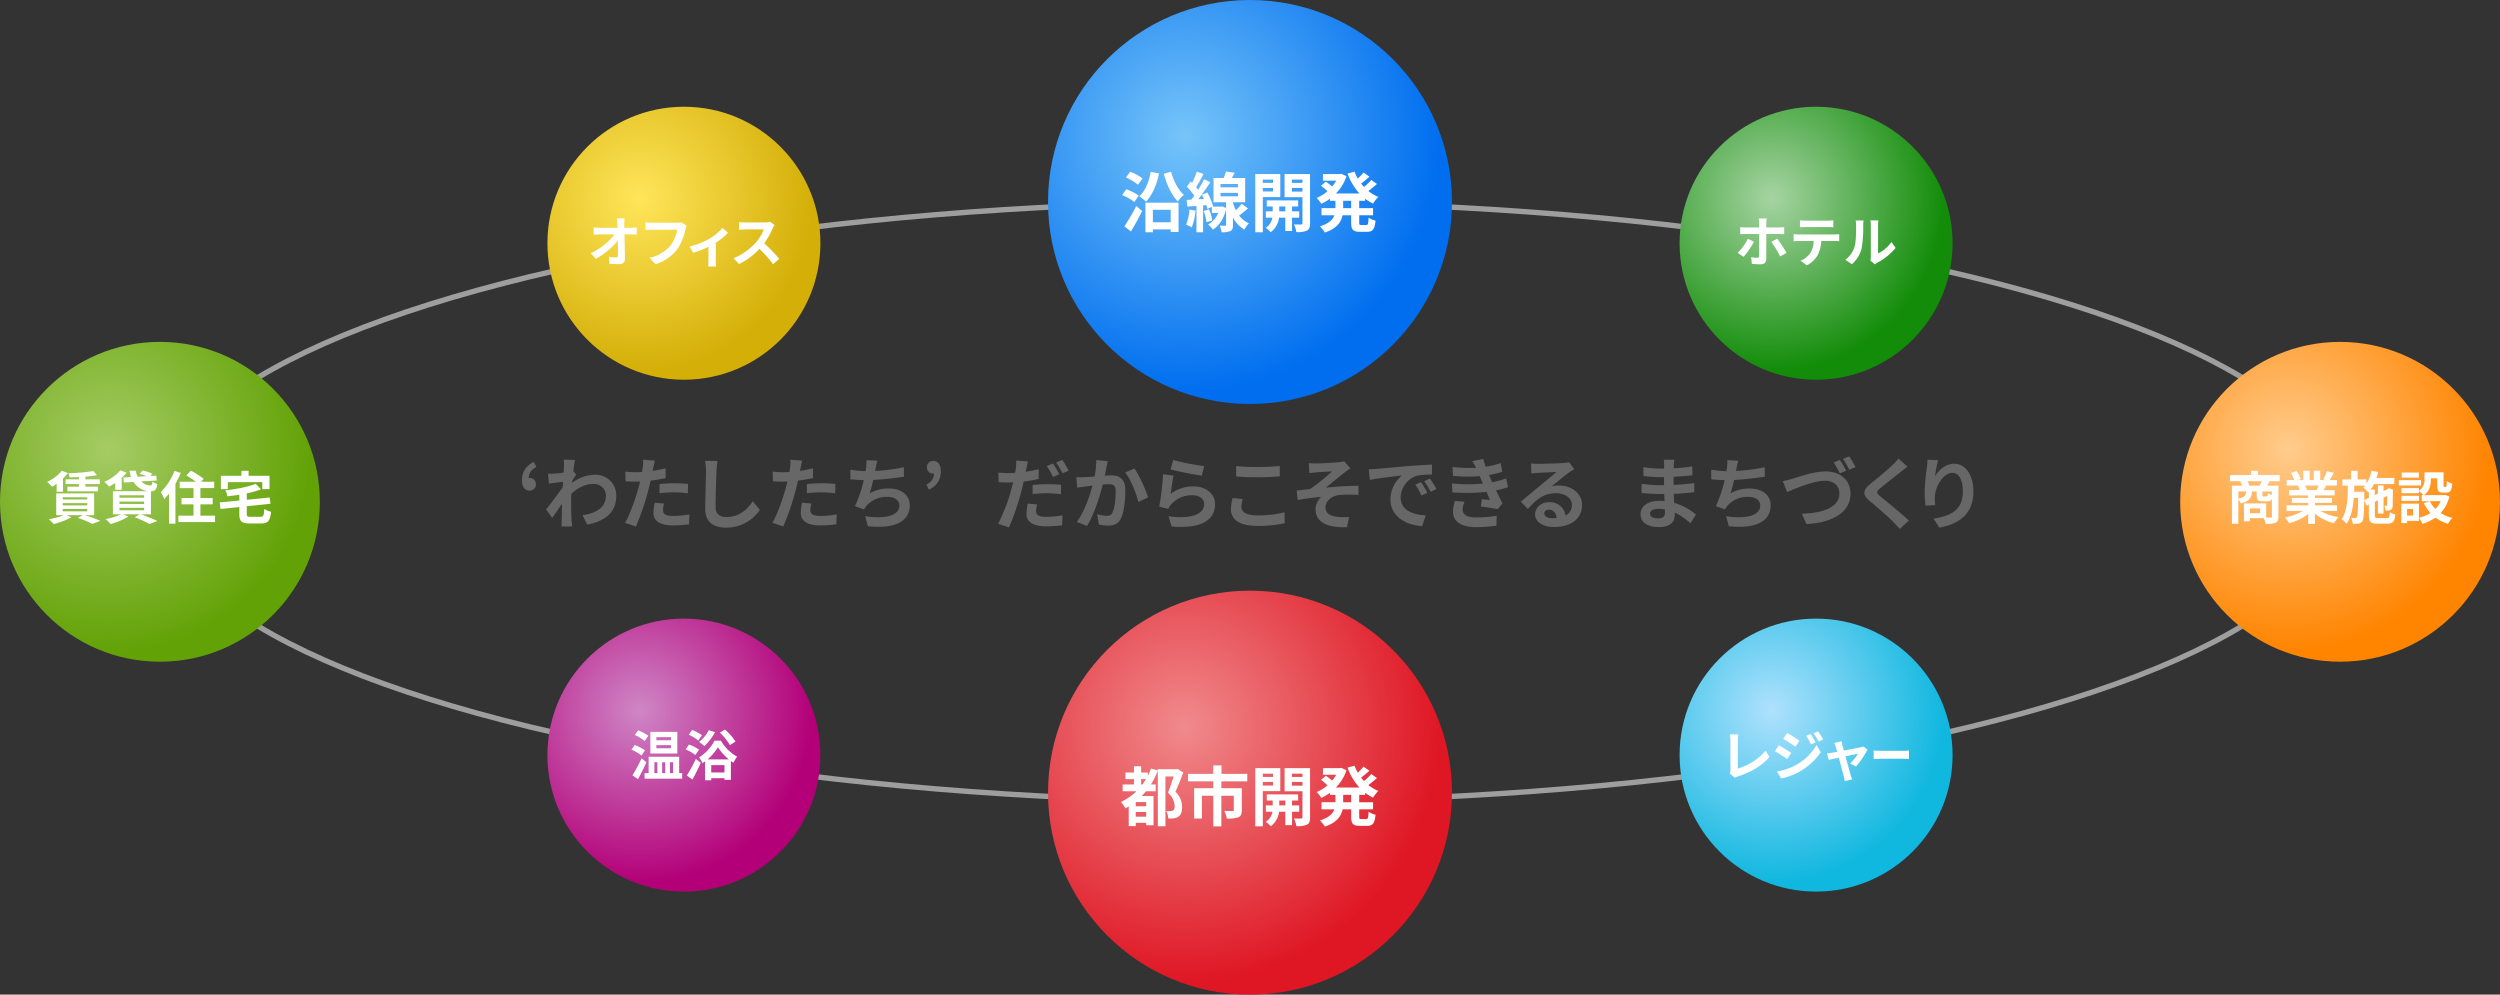 <svg xmlns="http://www.w3.org/2000/svg" xmlns:xlink="http://www.w3.org/1999/xlink" viewBox="0 0 930 370">
  <rect x="0" y="0" width="930" height="370" fill="#333333" stroke="none"/>
  <defs>
    <style>
      .a {
        fill: none;
        stroke: #9e9e9e;
        stroke-miterlimit: 10;
        stroke-width: 2px;
      }

      .b {
        fill: url(#a);
      }

      .c {
        fill: url(#b);
      }

      .d {
        fill: url(#c);
      }

      .e {
        fill: url(#d);
      }

      .f {
        fill: url(#e);
      }

      .g {
        fill: url(#f);
      }

      .h {
        fill: url(#g);
      }

      .i {
        fill: url(#h);
      }

      .j {
        fill: #fff;
      }

      .k {
        fill: #676767;
      }
    </style>
    <radialGradient id="a" cx="440.689" cy="50.482" r="95.201" gradientUnits="userSpaceOnUse">
      <stop offset="0" stop-color="#76c5f9"/>
      <stop offset="1" stop-color="#006eef"/>
    </radialGradient>
    <radialGradient id="b" cx="440.689" cy="270.207" r="95.201" gradientUnits="userSpaceOnUse">
      <stop offset="0" stop-color="#f08a8c"/>
      <stop offset="1" stop-color="#df1724"/>
    </radialGradient>
    <radialGradient id="c" cx="40.24" cy="167.148" r="75.371" gradientUnits="userSpaceOnUse">
      <stop offset="0" stop-color="#a5cc64"/>
      <stop offset="1" stop-color="#63a207"/>
    </radialGradient>
    <radialGradient id="d" cx="851.266" cy="167.148" r="75.371" gradientUnits="userSpaceOnUse">
      <stop offset="0" stop-color="#ffcc8d"/>
      <stop offset="1" stop-color="#ff8400"/>
    </radialGradient>
    <radialGradient id="e" cx="659.154" cy="73.821" r="64.333" gradientUnits="userSpaceOnUse">
      <stop offset="0" stop-color="#a6d4a3"/>
      <stop offset="1" stop-color="#128c09"/>
    </radialGradient>
    <radialGradient id="f" cx="659.154" cy="264.236" r="64.333" gradientUnits="userSpaceOnUse">
      <stop offset="0" stop-color="#afe1fe"/>
      <stop offset="1" stop-color="#10b7df"/>
    </radialGradient>
    <radialGradient id="g" cx="237.99" cy="73.821" r="64.333" gradientUnits="userSpaceOnUse">
      <stop offset="0" stop-color="#ffe55a"/>
      <stop offset="1" stop-color="#d4af08"/>
    </radialGradient>
    <radialGradient id="h" cx="237.99" cy="264.236" r="64.333" gradientUnits="userSpaceOnUse">
      <stop offset="0" stop-color="#cf86c6"/>
      <stop offset="1" stop-color="#b30078"/>
    </radialGradient>
  </defs>
  <g>
    <ellipse class="a" cx="465" cy="186.668" rx="405.513" ry="111.531"/>
    <circle class="b" cx="465" cy="75.137" r="75.137"/>
    <circle class="c" cx="465" cy="294.863" r="75.137"/>
    <circle class="d" cx="59.487" cy="186.668" r="59.487"/>
    <circle class="e" cx="870.513" cy="186.668" r="59.487"/>
    <circle class="f" cx="675.582" cy="90.482" r="50.775"/>
    <circle class="g" cx="675.582" cy="280.897" r="50.775"/>
    <circle class="h" cx="254.418" cy="90.482" r="50.775"/>
    <circle class="i" cx="254.418" cy="280.897" r="50.775"/>
    <g>
      <path class="j" d="M421.984,75.141a19.009,19.009,0,0,0-4.544-2.562l1.5-2.176a19.577,19.577,0,0,1,4.666,2.345Zm-3.722,9.064a74.8,74.8,0,0,0,4.447-7.59L424.86,78.5c-1.233,2.514-2.731,5.27-4.133,7.59Zm5.075-15.493a18.523,18.523,0,0,0-4.471-2.659l1.547-2.151a18.426,18.426,0,0,1,4.616,2.465Zm7.831-4.23c-.894,4.3-2.537,8.145-4.857,10.538a16.406,16.406,0,0,0-2.514-2.006c2.224-1.982,3.625-5.366,4.254-9.064Zm-5.075,10.9h12.326v10.9H435.5v-.942h-6.623V86.4h-2.779Zm2.779,2.658v4.641H435.5V78.041Zm6.768-14.163c.87,3.311,2.634,6.743,4.761,8.628a11.38,11.38,0,0,0-2.248,2.441c-2.344-2.368-4.132-6.284-5.22-10.3Z"/>
      <path class="j" d="M444.749,78.355a22.2,22.2,0,0,1-1.427,6.236,12.115,12.115,0,0,0-2.1-1.015,17.6,17.6,0,0,0,1.232-5.607Zm19.5-.821c-1.112.918-2.273,1.909-3.287,2.658a9.352,9.352,0,0,0,3.625,2.876,12.949,12.949,0,0,0-1.692,2.345,11.174,11.174,0,0,1-4.23-4.519v2.754c0,1.233-.193,1.91-.966,2.3a7.3,7.3,0,0,1-3.287.435,9.983,9.983,0,0,0-.677-2.442c.822.025,1.716.025,1.982.025.314-.025.386-.1.386-.338v-5.8c-.894,3.674-2.658,6.211-4.906,7.589a10.3,10.3,0,0,0-1.789-1.909,8.46,8.46,0,0,0,3.747-4.3h-2.345V76.954l-1.692.773c-.072-.411-.217-.894-.362-1.426l-1.209.1V86.4h-2.465V76.591l-3.359.266-.29-2.49,1.74-.1c.362-.435.724-.918,1.087-1.426a22.228,22.228,0,0,0-2.755-3.384l1.4-1.934c.169.169.362.339.556.508a29.672,29.672,0,0,0,1.74-4.181l2.489.87a54.132,54.132,0,0,1-2.731,4.93,12.192,12.192,0,0,1,.773.943,39.073,39.073,0,0,0,2.176-3.915l2.344,1.087c-1.329,2.03-2.973,4.423-4.5,6.357l2.1-.121c-.241-.532-.507-1.064-.773-1.547l2.03-.846a21.02,21.02,0,0,1,2.151,5.124l-.265.121h3.214l.435-.073,1.45.58V75.237h-4.665V66.222h3.771a19.171,19.171,0,0,0,.846-2.417l3.239.46c-.339.676-.7,1.353-1.064,1.957h4.979v9.015H458.67v.218a16.951,16.951,0,0,0,1.064,2.755,23.914,23.914,0,0,0,2.2-2.393Zm-14.478.338a17.7,17.7,0,0,1,1.184,4.133l-2.127.677a17.928,17.928,0,0,0-1.063-4.2Zm4.254-8.193h6.477V68.446H454.03Zm0,3.359h6.477V71.757H454.03Z"/>
      <path class="j" d="M469.761,73.3V86.4h-2.8V64.748h9.306V73.3Zm0-6.5v1.233h3.795V66.8Zm3.795,4.424V69.9h-3.795v1.33Zm7.082,9.74v4.979h-2.514V80.966H475.8a7.876,7.876,0,0,1-3.094,5.414,10.875,10.875,0,0,0-1.837-1.644,5.659,5.659,0,0,0,2.465-3.77H470.9V78.621h2.539V76.809h-2.2V74.537h11.674v2.272h-2.271v1.812H483.3v2.345Zm-2.514-2.345V76.809h-2.248v1.812Zm9.208,4.423c0,1.475-.266,2.272-1.136,2.731a8.581,8.581,0,0,1-3.964.557,10.2,10.2,0,0,0-.87-2.853c1.088.049,2.273.049,2.635.025.387,0,.508-.146.508-.483V73.353h-6.648v-8.6h9.475ZM480.589,66.8v1.233h3.916V66.8Zm3.916,4.471V69.9h-3.916v1.377Z"/>
      <path class="j" d="M505.626,74.706v2.731h5.147v2.634h-5.147v2.611c0,.87.1,1.015.773,1.015h1.861c.629,0,.75-.483.846-2.756a7.173,7.173,0,0,0,2.586,1.137c-.29,3.19-1.039,4.157-3.166,4.157h-2.634c-2.611,0-3.263-.846-3.263-3.529V80.071h-3.191c-.532,2.538-2.126,4.931-6.6,6.43a10.916,10.916,0,0,0-1.837-2.3c3.335-1.016,4.786-2.514,5.39-4.134h-4.786V77.437h5.172V74.706h-2.03v-.8a19.743,19.743,0,0,1-3.214,1.909,12.492,12.492,0,0,0-1.74-2.174,15.009,15.009,0,0,0,4.012-2.49,25.827,25.827,0,0,0-2.393-2.054l1.813-1.5c.724.507,1.643,1.209,2.32,1.789a13.49,13.49,0,0,0,1.522-2.176h-4.93V64.748h6.308l.508-.1,1.934.894a16.576,16.576,0,0,1-3.94,6.43H505.7a22.116,22.116,0,0,1-4.4-7.4l2.587-.725a16.662,16.662,0,0,0,1.208,2.585,22.637,22.637,0,0,0,2.151-2.247l2.175,1.547c-.99.894-2.1,1.837-3.094,2.562.339.435.7.845,1.088,1.257a23.417,23.417,0,0,0,2.707-2.611l2.1,1.5a39.753,39.753,0,0,1-3.192,2.61,14.864,14.864,0,0,0,3.747,2.2,10.987,10.987,0,0,0-1.982,2.489,16.922,16.922,0,0,1-2.973-1.812v.773Zm-3,0h-2.973v2.731h2.973Z"/>
    </g>
    <g>
      <path class="j" d="M234.765,84.742a15.658,15.658,0,0,0,2.094-.161v2.678c-.644-.02-1.41-.06-1.953-.06h-2.6c.06,2.941.14,6.3.181,9.024.02,1.289-.725,2.034-2.256,2.034-1.229,0-2.357-.041-3.5-.121l-.221-2.618a17.1,17.1,0,0,0,2.679.241c.5,0,.7-.262.7-.846,0-1.35,0-3.363-.041-5.438a27.7,27.7,0,0,1-8.218,6.808l-1.853-2.095a24.259,24.259,0,0,0,8.863-6.989h-5.5c-.725,0-1.591.04-2.3.08V84.6a19.393,19.393,0,0,0,2.236.141h6.667q-.031-.786-.061-1.45c-.041-.584-.1-1.33-.2-2.035h2.861a17.148,17.148,0,0,0-.121,2.035l.02,1.45Z"/>
      <path class="j" d="M255.407,83.977a8.135,8.135,0,0,0-.443,1.409,20.714,20.714,0,0,1-3.022,7.332,16.112,16.112,0,0,1-8.1,5.559l-2.2-2.417a13.284,13.284,0,0,0,7.9-4.714,12.736,12.736,0,0,0,2.356-5.679h-9.386c-.906,0-1.873.04-2.4.08V82.708c.6.06,1.753.161,2.417.161h9.306a6.749,6.749,0,0,0,1.591-.161Z"/>
      <path class="j" d="M270.812,86.635a25.1,25.1,0,0,1-4.531,3.646v6.707a11.2,11.2,0,0,0,.141,2.175h-2.981a21.159,21.159,0,0,0,.1-2.175V91.812a37.928,37.928,0,0,1-5.68,2.2l-1.35-2.337a26.89,26.89,0,0,0,7.11-2.719,20.035,20.035,0,0,0,5.177-4.189Z"/>
      <path class="j" d="M288.132,83.734a9.589,9.589,0,0,0-.7,1.249,29.627,29.627,0,0,1-3.162,5.539,56.579,56.579,0,0,1,5.619,5.761l-2.3,1.994a45.92,45.92,0,0,0-5.075-5.7,26.531,26.531,0,0,1-7.574,5.659l-2.074-2.174a22.835,22.835,0,0,0,8.258-5.781,15.616,15.616,0,0,0,3-4.935H277.3c-.846,0-1.954.121-2.377.141v-2.86a22.384,22.384,0,0,0,2.377.141h7.09a7.261,7.261,0,0,0,2.094-.262Z"/>
    </g>
    <g>
      <path class="j" d="M21.065,179.969a17.861,17.861,0,0,1-1.691,1.12,15.01,15.01,0,0,0-1.819-1.839,15.326,15.326,0,0,0,5.435-4.125l2.284.847a16.322,16.322,0,0,1-1.84,2.03v4.928H21.065ZM31.7,191.664c2.052.655,4.294,1.5,5.668,2.094l-3.024,1.12a38.377,38.377,0,0,0-5.414-2.22l1.818-.994H24.894l1.67.761a27.046,27.046,0,0,1-6.6,2.517,16.191,16.191,0,0,0-1.819-1.8,28.761,28.761,0,0,0,5.6-1.481H20.917v-8.121H35.023v8.121Zm-8.353-5.858h9.115v-.825H23.35Zm0,2.2h9.115v-.846H23.35Zm0,2.221h9.115v-.867H23.35Zm6.006-12.753c-1.185.064-2.348.085-3.447.106a6.214,6.214,0,0,0-.487-1.544,72.833,72.833,0,0,0,9.369-.8l1.269,1.544a43.226,43.226,0,0,1-4.293.529v1.015h5.372v1.755H31.767v.973H36.44v1.734H25.084v-1.734h4.272v-.973h-4.97v-1.755h4.97Z"/>
      <path class="j" d="M42.867,179.63a24.441,24.441,0,0,1-2.284,1.4,12.946,12.946,0,0,0-1.777-1.8,16.22,16.22,0,0,0,5.985-4.272l2.284.867a15.01,15.01,0,0,1-1.8,1.9v4.483h-2.41Zm9.622,11.7c2.157.761,4.59,1.776,6.028,2.474L55.6,194.921a41.747,41.747,0,0,0-5.5-2.5l1.9-1.1H45.828l1.924.845a26.194,26.194,0,0,1-6.6,2.771,25.7,25.7,0,0,0-1.862-1.84,24.888,24.888,0,0,0,5.816-1.776H42v-8.587H55.069a7.561,7.561,0,0,1-5.414-3.447l-3.574.211-.19-1.86,2.855-.17a11.21,11.21,0,0,1-.55-2.348h2.347a6.987,6.987,0,0,0,.7,2.221l3.3-.19a20,20,0,0,0-2.623-.888l1.121-1.206a14.362,14.362,0,0,1,3.638,1.185l-.74.824,2.178-.127.19,1.819-5.752.339a4.98,4.98,0,0,0,3.341,1.5c.55-.021.7-.359.8-1.438a5.436,5.436,0,0,0,1.84.867c-.275,2.115-.931,2.665-2.39,2.749v8.545Zm-8.057-6.176H53.61v-.909H44.432Zm0,2.327H53.61v-.91H44.432Zm0,2.347H53.61v-.93H44.432Z"/>
      <path class="j" d="M67.227,175.929a34.315,34.315,0,0,1-1.967,4.082v14.8H62.87V183.648a20.64,20.64,0,0,1-1.755,1.989,16.276,16.276,0,0,0-1.311-2.559,22.523,22.523,0,0,0,5.1-7.91ZM80,191.833V194.2H66.36v-2.369h5.625v-4.208H67.523v-2.369h4.462v-3.68H66.846v-2.368h6.007a31.878,31.878,0,0,0-3.533-2.327l1.671-1.8a28.252,28.252,0,0,1,4.78,3.067l-.931,1.058h4.843v2.368H74.544v3.68h4.568v2.369H74.544v4.208Z"/>
      <path class="j" d="M96.832,192.256c1.142,0,1.332-.444,1.5-2.919a7.479,7.479,0,0,0,2.5,1.037c-.339,3.405-1.121,4.356-3.786,4.356H92.961c-3.087,0-3.933-.8-3.933-3.51V188.6l-7,.74-.3-2.432,7.3-.718V184.05c-1.5.233-3,.423-4.442.572a8.153,8.153,0,0,0-.739-2.2c4.123-.486,8.565-1.311,11.272-2.474l1.966,2.072a32.709,32.709,0,0,1-5.287,1.523v2.369l8.523-.847.3,2.327-8.819.93v2.856c0,.951.191,1.078,1.438,1.078Zm-12.1-10.3H82.176v-4.97h7.635v-1.84h2.664v1.84h7.783v4.97H97.572v-2.6H84.735Z"/>
    </g>
    <g>
      <path class="j" d="M238.649,281.038a19.514,19.514,0,0,0-3.746-2.175l1.209-1.732a19.432,19.432,0,0,1,3.826,1.973Zm1.813,2.5c-.946,2.095-2.074,4.391-3.142,6.324l-2.054-1.43a57.359,57.359,0,0,0,3.4-6.344Zm-.644-7.895a18.935,18.935,0,0,0-3.686-2.256l1.289-1.693a20.558,20.558,0,0,1,3.767,2ZM253.776,287.6v2.075h-14V287.6h1.511v-6.083h11.36V287.6Zm-1.813-7.291h-10.03v-8.056h10.03Zm-8.54,7.291h1.128v-4.068h-1.128Zm6.163-13.394h-5.418v1.169h5.418Zm0,2.981h-5.418v1.168h5.418Zm-3.263,6.345V287.6h1.128v-4.068Zm2.9,0V287.6h1.168v-4.068Z"/>
      <path class="j" d="M258.667,280.877a15.629,15.629,0,0,0-3.625-2.115l1.269-1.792a14.045,14.045,0,0,1,3.726,1.913Zm-3.162,7.634a59.766,59.766,0,0,0,3.344-6.2l1.833,1.451c-.927,2.094-2.015,4.309-3.1,6.223Zm4.25-13.012a13.831,13.831,0,0,0-3.565-2.175l1.309-1.793a15.938,15.938,0,0,1,3.646,1.994ZM266,272.357a19.726,19.726,0,0,1-3.988,5.176,17.631,17.631,0,0,0-1.974-1.53,12.99,12.99,0,0,0,3.626-4.371Zm2.155,3.182a16.274,16.274,0,0,0,6.063,5.942,13.493,13.493,0,0,0-1.39,2.256c-.322-.2-.624-.4-.947-.644v7.029H269.5v-.644h-4.934v.785h-2.3v-7.03a9.144,9.144,0,0,1-.926.645,11.513,11.513,0,0,0-1.309-2.114,15.984,15.984,0,0,0,5.76-6.225Zm2.941,6.949a19.753,19.753,0,0,1-4.029-4.511,19.846,19.846,0,0,1-3.847,4.511Zm-1.592,4.874v-2.739h-4.934v2.739Zm2.035-10.171a20.527,20.527,0,0,0-3.746-4.632l1.873-1.168a21.1,21.1,0,0,1,3.927,4.451Z"/>
    </g>
    <g>
      <path class="j" d="M652.5,89.918a32.724,32.724,0,0,1-3.887,5.62l-2.195-1.491a20.3,20.3,0,0,0,3.786-5.2Zm4.553-2.86v9.366c0,1.168-.686,1.893-2.116,1.893a28.679,28.679,0,0,1-3.262-.181l-.242-2.478a13.138,13.138,0,0,0,2.235.222c.524,0,.7-.2.725-.725.021-.745.021-7.13.021-8.077v-.02H649.3c-.605,0-1.37.02-1.934.081V84.48c.6.06,1.31.141,1.934.141h5.116V83.01a13.655,13.655,0,0,0-.161-1.753h2.98a12.476,12.476,0,0,0-.18,1.773v1.591h4.672a15.928,15.928,0,0,0,1.994-.141v2.638c-.624-.04-1.41-.06-1.974-.06Zm4.088,1.732a46.916,46.916,0,0,1,3.444,5.3l-2.357,1.289a40.749,40.749,0,0,0-3.283-5.4Z"/>
      <path class="j" d="M682.352,87.219a15.4,15.4,0,0,0,1.832-.121v2.619c-.5-.041-1.269-.061-1.832-.061H677.5a12.784,12.784,0,0,1-1.289,5.177,9.666,9.666,0,0,1-4.049,3.867L669.8,96.988a8.364,8.364,0,0,0,3.645-2.881,8.645,8.645,0,0,0,1.249-4.451h-5.539c-.584,0-1.369.04-1.933.081V87.1c.6.061,1.309.121,1.933.121ZM671.736,84.46c-.705,0-1.55.04-2.155.08v-2.6a14.98,14.98,0,0,0,2.136.141h8.1a15.72,15.72,0,0,0,2.175-.141v2.6c-.705-.04-1.469-.08-2.175-.08Z"/>
      <path class="j" d="M686.457,96.646a9.514,9.514,0,0,0,3.424-4.814c.564-1.732.584-5.54.584-7.977a7.4,7.4,0,0,0-.181-1.833h2.961a12.894,12.894,0,0,0-.141,1.813,44.5,44.5,0,0,1-.6,8.661,11.669,11.669,0,0,1-3.586,5.781Zm9.325.3a7.619,7.619,0,0,0,.161-1.49V83.714a8.867,8.867,0,0,0-.161-1.732h3a10.423,10.423,0,0,0-.14,1.752V94.269a12.752,12.752,0,0,0,4.974-4.25l1.552,2.215a22.168,22.168,0,0,1-6.828,5.5,5.2,5.2,0,0,0-.887.6Z"/>
    </g>
    <g>
      <path class="j" d="M844.3,179.017c-.339.613-.656,1.184-.931,1.65h4.208v11.462c0,1.248-.253,1.925-1.078,2.327a9.434,9.434,0,0,1-3.659.422,10.171,10.171,0,0,0-.719-2.135h-5.16v1.163h-2.221v-6.641h8.29v5.245c.741.021,1.4.021,1.651.021.359,0,.465-.106.465-.423v-6.493a1.628,1.628,0,0,1-1.692.846h-1.714c-1.881,0-2.262-.571-2.262-2.284v-1.353H837.76c-.191,2.347-.973,3.7-4.188,4.441a5.088,5.088,0,0,0-.909-1.48v9.051h-2.39V180.667h3.764a14.129,14.129,0,0,0-.655-1.65h-3.828v-2.284h7.867v-1.586h2.559v1.586h8.08v2.284Zm-11.632,6.471c2.263-.444,2.749-1.205,2.9-2.664h-2.9Zm7.931-4.821c.254-.508.55-1.1.782-1.65h-5.287a10.082,10.082,0,0,1,.677,1.65Zm.169,8.459h-3.807V190.9h3.807Zm4.378-6.3H841.63v1.332c0,.444.063.508.423.508h1.1c.36,0,.445-.148.508-1.164a6.14,6.14,0,0,0,1.481.593Z"/>
      <path class="j" d="M863.24,190.057a18.916,18.916,0,0,0,6.705,2.305,11.841,11.841,0,0,0-1.692,2.284,18.063,18.063,0,0,1-7.106-3.574v3.806h-2.474V191.2a20.073,20.073,0,0,1-7.085,3.426,11.69,11.69,0,0,0-1.608-2.094,22.232,22.232,0,0,0,6.683-2.474h-6.069v-2.073h8.079v-.93h-6.091v-1.819h6.091v-.952h-7.149v-1.967h4.019a9.492,9.492,0,0,0-.72-1.649l.254-.042h-4.42v-2.052h2.834a18.871,18.871,0,0,0-1.311-2.623l2.157-.74a16.027,16.027,0,0,1,1.607,2.982l-1.036.381h1.925v-3.448h2.347v3.448h1.565v-3.448h2.369v3.448H865l-.762-.233a16.99,16.99,0,0,0,1.333-3.067l2.644.635c-.593.973-1.163,1.925-1.649,2.665h2.749v2.052h-3.977c-.338.613-.677,1.184-.993,1.691h4.144v1.967h-7.338v.952h6.344v1.819h-6.344v.93h8.227v2.073Zm-5.752-9.432a10.3,10.3,0,0,1,.719,1.628l-.359.063H861.8c.254-.507.508-1.121.74-1.691Z"/>
      <path class="j" d="M887.9,192.721c.826,0,1-.359,1.122-2.22a6.936,6.936,0,0,0,2.03.867c-.275,2.643-.909,3.447-2.961,3.447h-3.7c-2.5,0-3.173-.677-3.173-3.087v-4.061l-.867.4-.868-2.052c-.083,5.182-.232,7.212-.718,7.889a1.894,1.894,0,0,1-1.354.867,11.125,11.125,0,0,1-2.178.1,5.889,5.889,0,0,0-.614-2.241,11.907,11.907,0,0,0,1.524.084.615.615,0,0,0,.613-.338c.274-.423.4-2.2.486-7.17h-1.65c-.3,3.808-.973,7.233-2.728,9.644a7.461,7.461,0,0,0-1.8-1.755c2.094-2.9,2.285-7.55,2.348-12.435h-2.03V178.34h3.235v-3.193h2.411v3.193h3.3v1.586a15.3,15.3,0,0,0,1.882-4.8l2.475.466c-.17.74-.4,1.48-.635,2.2h6.64v2.283H883.1a13.823,13.823,0,0,1-1.205,2.052h1.544v2.03l1.141-.529V180.6h2.094v2.052l1.523-.7.084-.064.381-.275,1.566.55-.085.338c-.022,3-.022,5.161-.085,5.795a1.485,1.485,0,0,1-.909,1.46,4.8,4.8,0,0,1-1.735.232,6.333,6.333,0,0,0-.465-1.84c.254.021.55.021.719.021s.275-.042.3-.317c.043-.19.043-1.354.063-3.362l-1.353.634v5.9h-2.094V186.1l-1.141.528v5.1c0,.866.148.993,1.205.993Zm-6.682-7.529v-2.2l-.191.212a13.685,13.685,0,0,0-1.881-1.777,8.194,8.194,0,0,0,.676-.761h-4.04c-.02.761-.042,1.522-.063,2.263h3.807v.951L879.479,186Z"/>
      <path class="j" d="M900.625,180.6h-8.269v-1.988h8.269Zm10.554,4.1a14.273,14.273,0,0,1-3.257,6.154,14.418,14.418,0,0,0,4.356,1.819,10.914,10.914,0,0,0-1.629,2.178A14.721,14.721,0,0,1,906,192.552a17.067,17.067,0,0,1-4.843,2.305,10.674,10.674,0,0,0-1.311-2.178v1.079h-4.42v.825h-2.136v-7.212h6.556v5.266a13.868,13.868,0,0,0,4.272-1.819,14.674,14.674,0,0,1-2.432-3.659l2.157-.7H900.9V184.2h.719a11.187,11.187,0,0,0-1.755-1.522v.8H893.35v-1.924h6.514v1.015a4.753,4.753,0,0,0,2.051-4.336v-2.516H909v4.737c0,.592.042.656.275.656h.529c.275,0,.359-.275.381-2.115a7.17,7.17,0,0,0,2.051.888c-.212,2.622-.761,3.363-2.178,3.363h-1.227c-1.692,0-2.179-.656-2.179-2.749v-2.56h-2.368v.36c0,1.988-.423,4.4-2.623,5.9h7.444l.424-.105Zm-11.315,1.628H893.35v-1.882h6.514Zm-.043-8.649h-6.386v-1.9h6.386Zm-2.157,11.674h-2.241v2.432h2.241Zm6.239-2.9a10.387,10.387,0,0,0,2.052,2.855,9.993,9.993,0,0,0,1.987-2.855Z"/>
    </g>
    <g>
      <path class="j" d="M643.462,287.705a2.639,2.639,0,0,0,.262-1.309V275.479a12.444,12.444,0,0,0-.222-2.276h3.162a14.253,14.253,0,0,0-.2,2.276v10.454a22.866,22.866,0,0,0,10.352-6.647l1.431,2.276c-2.76,3.3-6.949,5.7-11.683,7.25a5.824,5.824,0,0,0-1.208.544Z"/>
      <path class="j" d="M666.319,280.092l-1.469,2.256c-1.149-.806-3.244-2.156-4.593-2.881l1.45-2.215A54.061,54.061,0,0,1,666.319,280.092Zm1.612,4.592a20.387,20.387,0,0,0,7.835-7.553l1.55,2.739a24.278,24.278,0,0,1-8,7.251,25.308,25.308,0,0,1-6.726,2.478l-1.511-2.639A21.59,21.59,0,0,0,667.931,284.684Zm1.47-9.145-1.49,2.216c-1.128-.785-3.223-2.135-4.553-2.88l1.451-2.216C666.139,273.385,668.354,274.814,669.4,275.539Zm6,.625-1.752.745a18.215,18.215,0,0,0-1.772-3.162l1.672-.705A30.237,30.237,0,0,1,675.4,276.164Zm2.821-1.088-1.712.766a19.36,19.36,0,0,0-1.894-3.062l1.712-.7A26.089,26.089,0,0,1,678.224,275.076Z"/>
      <path class="j" d="M688.211,284.02a17.775,17.775,0,0,0,2.961-3.626c-.484.1-2.478.5-4.652.966.764,2.76,1.611,5.862,1.933,6.91.12.362.383,1.248.543,1.651l-2.738.664a11.892,11.892,0,0,0-.363-1.752c-.3-1.088-1.128-4.21-1.853-6.969-1.692.363-3.162.664-3.767.806l-.625-2.417c.645-.061,1.189-.121,1.854-.242.282-.04,1.007-.161,1.934-.342-.2-.786-.383-1.431-.524-1.874a7.139,7.139,0,0,0-.564-1.43l2.7-.644c.08.483.2,1.007.322,1.531l.544,1.953c2.558-.483,5.378-1.027,6.163-1.208a3.865,3.865,0,0,0,1.027-.322l1.612,1.147a31.7,31.7,0,0,1-4.29,6.305Z"/>
      <path class="j" d="M697,279.186c.58.06,1.756.12,2.594.12h8.653c.741,0,1.466-.08,1.886-.12v3.162c-.387-.021-1.209-.1-1.886-.1H699.6c-.918,0-2,.04-2.594.1Z"/>
    </g>
    <g>
      <path class="j" d="M440.185,287.357c-.871,2.321-1.934,5.051-2.925,7.178a7.749,7.749,0,0,1,2.466,5.608c0,1.812-.387,3-1.354,3.626a3.674,3.674,0,0,1-1.692.652,12.031,12.031,0,0,1-2.1.024,7,7,0,0,0-.724-2.779,11.421,11.421,0,0,0,1.522.048,1.964,1.964,0,0,0,.967-.218c.459-.266.628-.846.628-1.643a6.952,6.952,0,0,0-2.49-4.955c.7-1.74,1.523-4.181,2.127-6.043h-3.069v18.514H430.71V286.68a29.222,29.222,0,0,1-2.586,5.148h1.789v2.514h-3.6c-.508.629-1.016,1.184-1.547,1.764h4.35v10.9h-2.731v-.918h-3.892v1.232h-2.61V300c-.411.266-.821.508-1.208.725a14.817,14.817,0,0,0-1.668-2.393,22.371,22.371,0,0,0,5.776-3.988h-5.148v-2.514h4.206v-1.981h-3.166v-2.466h3.166v-2.344H424.5v2.344h2.489v1.232a22.658,22.658,0,0,0,1.184-2.707l2.538.7v-.459h6.961l.435-.1Zm-13.8,11.022h-3.892v1.547h3.892Zm0,5.414v-1.717h-3.892v1.717Zm-1.4-11.965c.459-.628.894-1.281,1.33-1.981H424.5v1.981Z"/>
      <path class="j" d="M454.345,290.668v2.538h7.613v8.169c0,1.378-.29,2.2-1.28,2.635a11.534,11.534,0,0,1-4.279.483,10.314,10.314,0,0,0-.966-2.827c1.208.048,2.634.048,3.021.048s.507-.121.507-.387V296.01h-4.616v11.408h-3V296.01h-4.23v8.483h-2.9V293.206h7.13v-2.538h-9.4v-2.8h9.378v-3.141h3.07v3.141h9.595v2.8Z"/>
      <path class="j" d="M469.762,294.294v13.1h-2.8V285.737h9.306v8.557Zm0-6.5v1.232h3.8v-1.232Zm3.8,4.423v-1.329h-3.8v1.329Zm7.082,9.74v4.98h-2.514v-4.98h-2.32a7.874,7.874,0,0,1-3.094,5.414,10.864,10.864,0,0,0-1.837-1.642,5.662,5.662,0,0,0,2.465-3.772H470.9v-2.344h2.538V297.8h-2.2v-2.273H482.91V297.8h-2.271v1.812H483.3v2.344Zm-2.514-2.344V297.8h-2.248v1.812Zm9.209,4.423c0,1.475-.267,2.273-1.137,2.732a8.6,8.6,0,0,1-3.964.555,10.191,10.191,0,0,0-.87-2.852c1.088.049,2.273.049,2.635.024.387,0,.508-.144.508-.483v-9.668h-6.647v-8.6h9.475Zm-6.744-16.242v1.232h3.916v-1.232Zm3.916,4.472v-1.378H480.59v1.378Z"/>
      <path class="j" d="M505.627,295.7v2.732h5.148v2.635h-5.148v2.61c0,.87.1,1.015.773,1.015h1.862c.628,0,.749-.484.845-2.755a7.155,7.155,0,0,0,2.586,1.135c-.29,3.191-1.039,4.158-3.166,4.158h-2.634c-2.611,0-3.263-.846-3.263-3.53v-2.633h-3.191c-.532,2.538-2.127,4.93-6.6,6.428a10.993,10.993,0,0,0-1.837-2.3c3.336-1.014,4.785-2.513,5.39-4.132h-4.786v-2.635h5.172V295.7h-2.03v-.8a19.859,19.859,0,0,1-3.215,1.91,12.422,12.422,0,0,0-1.74-2.176,14.969,14.969,0,0,0,4.013-2.489,25.572,25.572,0,0,0-2.393-2.055l1.813-1.5c.725.508,1.643,1.208,2.32,1.788a13.438,13.438,0,0,0,1.522-2.175h-4.93v-2.466h6.308l.508-.1,1.934.894a16.57,16.57,0,0,1-3.941,6.43h8.75a22.1,22.1,0,0,1-4.4-7.4l2.586-.724a16.8,16.8,0,0,0,1.208,2.586,22.973,22.973,0,0,0,2.151-2.248l2.176,1.547c-.991.894-2.1,1.836-3.094,2.562.338.435.7.846,1.087,1.256a23.409,23.409,0,0,0,2.707-2.609l2.1,1.5a39.728,39.728,0,0,1-3.19,2.61,14.82,14.82,0,0,0,3.746,2.2,10.96,10.96,0,0,0-1.982,2.489,16.708,16.708,0,0,1-2.973-1.812v.773Zm-3,0h-2.974v2.732h2.974Z"/>
    </g>
    <g>
      <path class="k" d="M199.542,173.708c-1.866,1.02-2.828,2.245-2.857,4.14a1.2,1.2,0,0,1,.32-.029,2.213,2.213,0,0,1,2.333,2.245,2.267,2.267,0,0,1-2.333,2.45c-1.866,0-2.828-1.458-2.828-3.937,0-3,1.458-5.249,4.374-6.765Z"/>
      <path class="k" d="M214.354,176.594c-.379.5-.991,1.429-1.487,2.187-.029.292-.029.554-.058.846a14.085,14.085,0,0,1,8.485-3,7.629,7.629,0,0,1,7.96,7.785c0,5.832-3.645,9.331-10.817,10.76l-1.721-3.5c5.074-.788,8.689-2.829,8.689-7.349a4.4,4.4,0,0,0-4.694-4.286c-3.062,0-5.774,1.458-8.194,3.7-.029.817-.059,1.633-.059,2.391,0,2.362,0,4.783.176,7.5.029.524.145,1.574.2,2.215h-3.966c.058-.612.087-1.662.087-2.128.059-2.245.059-3.907.117-6.357-1.224,1.837-2.653,3.937-3.645,5.336l-2.274-3.207c1.633-1.983,4.549-5.832,6.181-8.253l.117-2.011c-1.4.175-3.616.466-5.248.67l-.351-3.7a24.7,24.7,0,0,0,2.508-.029c.846-.058,2.1-.2,3.324-.379.059-1.079.117-1.9.117-2.216a15.379,15.379,0,0,0-.117-2.566l4.229.116c-.175.817-.409,2.3-.642,4.112Z"/>
      <path class="k" d="M247.621,177.848c-1.72.379-3.674.7-5.6.933-.262,1.254-.553,2.537-.874,3.7a93.057,93.057,0,0,1-4.578,13.355l-4.053-1.341c1.72-2.887,3.907-8.952,4.986-13,.2-.758.408-1.575.612-2.391-.671.029-1.312.058-1.9.058-1.4,0-2.479-.058-3.5-.117l-.088-3.615a28.421,28.421,0,0,0,3.645.233c.846,0,1.691-.029,2.566-.087q.176-.963.262-1.662a14.929,14.929,0,0,0,.117-2.916l4.4.35c-.2.787-.466,2.07-.612,2.711l-.233,1.109c1.633-.263,3.265-.584,4.84-.963Zm-.583,9.477a10.009,10.009,0,0,0-.408,2.42c0,1.254.729,2.187,3.82,2.187a33.5,33.5,0,0,0,6.007-.583l-.146,3.7a46.243,46.243,0,0,1-5.891.408c-4.869,0-7.348-1.691-7.348-4.607a19.85,19.85,0,0,1,.5-3.849Zm-1.691-7.261c1.6-.146,3.674-.292,5.54-.292a50.125,50.125,0,0,1,5.074.263l-.087,3.47a41.727,41.727,0,0,0-4.958-.35,42.466,42.466,0,0,0-5.569.321Z"/>
      <path class="k" d="M266.921,171.491a29.638,29.638,0,0,0-.379,3.849c-.146,3.091-.35,9.565-.35,13.151,0,2.916,1.749,3.849,3.966,3.849,4.782,0,7.815-2.74,9.885-5.89l2.624,3.237a15.027,15.027,0,0,1-12.539,6.59c-4.723,0-7.785-2.07-7.785-7,0-3.879.291-11.46.291-13.939a18.093,18.093,0,0,0-.379-3.907Z"/>
      <path class="k" d="M302.433,177.848c-1.721.379-3.674.7-5.6.933-.262,1.254-.554,2.537-.875,3.7a92.935,92.935,0,0,1-4.578,13.355l-4.053-1.341c1.72-2.887,3.907-8.952,4.986-13,.2-.758.409-1.575.613-2.391-.671.029-1.313.058-1.9.058-1.4,0-2.478-.058-3.5-.117l-.087-3.615a28.411,28.411,0,0,0,3.645.233c.845,0,1.691-.029,2.566-.087q.174-.963.262-1.662a15.008,15.008,0,0,0,.117-2.916l4.4.35c-.2.787-.467,2.07-.612,2.711l-.234,1.109c1.633-.263,3.266-.584,4.841-.963Zm-.583,9.477a9.966,9.966,0,0,0-.409,2.42c0,1.254.729,2.187,3.82,2.187a33.478,33.478,0,0,0,6.007-.583l-.146,3.7a46.225,46.225,0,0,1-5.89.408c-4.87,0-7.348-1.691-7.348-4.607a19.851,19.851,0,0,1,.5-3.849Zm-1.692-7.261c1.6-.146,3.675-.292,5.541-.292a50.105,50.105,0,0,1,5.073.263l-.087,3.47a41.694,41.694,0,0,0-4.957-.35,42.482,42.482,0,0,0-5.57.321Z"/>
      <path class="k" d="M336.283,177.323c-3,.467-7.582,1.021-11.46,1.225a50.8,50.8,0,0,1-1.312,4.986,14.042,14.042,0,0,1,7.173-1.808c4.666,0,7.756,2.508,7.756,6.182,0,6.5-6.239,8.836-15.57,7.844l-1.021-3.732c6.327,1.02,12.713.262,12.713-4,0-1.721-1.516-3.179-4.315-3.179a9.909,9.909,0,0,0-7.99,3.412,8.552,8.552,0,0,0-.817,1.254l-3.411-1.225a46.669,46.669,0,0,0,3.3-9.681c-1.837-.029-3.528-.146-4.986-.292v-3.586a40.74,40.74,0,0,0,5.657.554c.058-.437.146-.816.174-1.166a17.555,17.555,0,0,0,.146-2.916l4.083.175a29.994,29.994,0,0,0-.671,2.945l-.175.874a69.4,69.4,0,0,0,10.673-1.37Z"/>
      <path class="k" d="M344.618,180.3c1.866-1.049,2.8-2.245,2.829-4.17a.968.968,0,0,1-.292.03,2.213,2.213,0,0,1-2.333-2.245,2.268,2.268,0,0,1,2.333-2.45c1.837,0,2.828,1.458,2.828,3.966,0,3-1.458,5.249-4.4,6.736Z"/>
    </g>
    <g>
      <path class="k" d="M386.4,178.169a51.96,51.96,0,0,1-5.6.962c-.263,1.225-.555,2.508-.875,3.7a94.428,94.428,0,0,1-4.578,13.355l-4.054-1.341a64.307,64.307,0,0,0,4.987-13.005c.2-.787.437-1.6.612-2.42-.67.029-1.312.058-1.895.058-1.4,0-2.479-.058-3.5-.117l-.087-3.586a27.967,27.967,0,0,0,3.645.2c.846,0,1.691-.029,2.566-.087.117-.613.2-1.2.263-1.634a15.292,15.292,0,0,0,.116-2.945l4.4.35c-.2.817-.466,2.1-.612,2.741l-.234,1.079c1.634-.233,3.267-.554,4.841-.933Zm-.583,9.477a10.174,10.174,0,0,0-.408,2.42c0,1.254.729,2.216,3.819,2.216a36.357,36.357,0,0,0,6.007-.583l-.145,3.7a46.22,46.22,0,0,1-5.89.409c-4.87,0-7.349-1.692-7.349-4.608a19.264,19.264,0,0,1,.5-3.849Zm-1.691-7.232a54.379,54.379,0,0,1,5.54-.291,50,50,0,0,1,5.074.233l-.088,3.5a41.34,41.34,0,0,0-4.957-.379,47.94,47.94,0,0,0-5.569.321Zm7.581-2.974a32.621,32.621,0,0,0-2.274-4.053l2.3-.963a40.14,40.14,0,0,1,2.3,4Zm3.47-6.328a34.556,34.556,0,0,1,2.362,3.966l-2.3.991a30.858,30.858,0,0,0-2.362-4.024Z"/>
      <path class="k" d="M412.088,171.579c-.174.758-.379,1.662-.525,2.391-.145.875-.378,1.925-.583,2.974.962-.058,1.837-.116,2.42-.116,3.062,0,5.22,1.37,5.22,5.511,0,3.411-.408,8.018-1.633,10.526-.962,2.012-2.566,2.654-4.753,2.654a16.08,16.08,0,0,1-3.441-.409l-.641-3.819a16.66,16.66,0,0,0,3.528.612,2.1,2.1,0,0,0,2.158-1.254c.816-1.6,1.2-5.045,1.2-7.9,0-2.3-.992-2.624-2.829-2.624-.467,0-1.166.058-1.983.116-1.108,4.374-3.207,11.168-5.861,15.426l-3.791-1.517c2.829-3.791,4.783-9.564,5.832-13.5-1.02.117-1.924.234-2.478.321-.817.088-2.3.292-3.208.438l-.32-3.908a26.946,26.946,0,0,0,3.061,0c.9-.029,2.274-.117,3.732-.233a31.927,31.927,0,0,0,.613-6.123Zm9.973,2.712a51.962,51.962,0,0,1,5.044,10.73l-3.645,1.721c-.757-3.208-2.828-8.428-4.9-10.993Z"/>
      <path class="k" d="M435.5,183.68a14.159,14.159,0,0,1,8.485-2.741c5.074,0,8.019,3.12,8.019,6.619,0,5.278-4.17,9.331-16.184,8.281l-1.108-3.79c8.661,1.224,13.239-.9,13.239-4.578,0-1.867-1.779-3.237-4.316-3.237a10.121,10.121,0,0,0-7.96,3.383,6.243,6.243,0,0,0-1.079,1.691l-3.354-.846a105.136,105.136,0,0,0,1.429-12.043l3.908.525C436.2,178.548,435.7,182.018,435.5,183.68Zm.9-12.538a91.643,91.643,0,0,0,11.548,2.245l-.875,3.557c-2.916-.379-9.36-1.72-11.605-2.3Z"/>
      <path class="k" d="M462.293,185.634a12,12,0,0,0-.5,2.916c0,1.837,1.75,3.178,5.92,3.178a40.933,40.933,0,0,0,10.147-1.137l.03,4.053a44.12,44.12,0,0,1-10.032.991c-6.618,0-9.943-2.216-9.943-6.181a18.587,18.587,0,0,1,.583-4.17Zm-2.449-12.247a75.738,75.738,0,0,0,7.873.35c2.857,0,6.152-.175,8.369-.409v3.879c-2.013.146-5.6.35-8.34.35-3.033,0-5.54-.146-7.9-.321Z"/>
      <path class="k" d="M489.642,172.4c1.224,0,6.648-.262,8.4-.466a11.428,11.428,0,0,0,2.013-.35l2.274,2.653c-.583.409-1.662,1.108-2.245,1.6-2.07,1.633-4.929,4.024-6.882,5.57,3.878-.409,8.631-.7,12.159-.7v3.411a43.448,43.448,0,0,0-7.406.059c-2.653.379-4.87,2.245-4.87,4.607,0,2.274,1.779,3.149,4.374,3.47a25.085,25.085,0,0,0,4.4.058L501.1,196.1c-7.408.321-11.723-1.9-11.723-6.706a6.754,6.754,0,0,1,2.1-4.55c-2.625.2-5.862.642-8.749,1.137l-.349-3.5c1.545-.145,3.557-.408,5.045-.583a81.782,81.782,0,0,0,8.135-6.561c-1.166.088-4.724.263-5.89.379-.73.059-1.692.176-2.6.263l-.175-3.7C487.805,172.366,488.65,172.4,489.642,172.4Z"/>
      <path class="k" d="M512.032,174.437c2.42-.205,7.2-.642,12.481-1.109,2.974-.233,6.123-.408,8.165-.5l.028,3.732a29.813,29.813,0,0,0-5.569.379,8.766,8.766,0,0,0-6.094,8.077c0,4.753,4.432,6.474,9.331,6.707l-1.342,4c-6.065-.379-11.78-3.645-11.78-9.914a11.453,11.453,0,0,1,4.257-8.894c-2.508.262-8.572.9-11.926,1.633l-.379-3.966C510.37,174.553,511.479,174.5,512.032,174.437Zm18.954,8.893-2.216.991a22.455,22.455,0,0,0-2.275-4.052l2.158-.905A38.075,38.075,0,0,1,530.986,183.33Zm3.382-1.429-2.186,1.05a25.487,25.487,0,0,0-2.392-3.936l2.129-.992A43.475,43.475,0,0,1,534.368,181.9Z"/>
      <path class="k" d="M560.986,181.23a33.474,33.474,0,0,1-4.462,1.167c.73,1.545,1.546,3.237,2.392,4.811L557.2,189.4c-1.6-.292-4.374-.729-6.3-.963l.322-2.77c1.136.146,2.274.233,3.061.32l-1.312-3a72.54,72.54,0,0,1-12.684.175l-.146-3.324a58.617,58.617,0,0,0,11.518.058l-.5-1.137-.7-1.633a57.074,57.074,0,0,1-9.943-.117l-.176-3.294a54.442,54.442,0,0,0,8.748.32V174a25.633,25.633,0,0,0-1.4-2.478l4.112-.788a24.635,24.635,0,0,0,.9,2.887,35.064,35.064,0,0,0,5.54-1.341l.612,3.236a41.553,41.553,0,0,1-4.957,1.167l.554,1.254.671,1.458a31.032,31.032,0,0,0,5.161-1.429ZM544.8,186.654a8.559,8.559,0,0,0-.7,2.8c0,1.808,1.283,3.032,5.044,3.032a42.03,42.03,0,0,0,7.64-.641l-.116,3.7a51.081,51.081,0,0,1-7.437.554c-5.394,0-8.717-1.837-8.717-5.832a15.037,15.037,0,0,1,.7-3.937Z"/>
      <path class="k" d="M585.593,174.524q-1.048.656-2.012,1.312c-1.546,1.079-4.578,3.645-6.386,5.1a9.727,9.727,0,0,1,2.712-.321c4.9,0,8.631,3.062,8.631,7.261,0,4.549-3.47,8.164-10.439,8.164-4.024,0-7.057-1.836-7.057-4.723,0-2.333,2.129-4.491,5.19-4.491a5.815,5.815,0,0,1,6.154,4.928,4.21,4.21,0,0,0,2.361-3.936c0-2.595-2.624-4.345-5.977-4.345-4.432,0-7.319,2.362-10.411,5.861l-2.624-2.712c2.041-1.662,5.511-4.607,7.232-6.007,1.6-1.341,4.607-3.762,6.036-5.015-1.487.029-5.453.2-6.969.32a19.137,19.137,0,0,0-2.362.234l-.116-3.762a26.2,26.2,0,0,0,2.624.146c1.516,0,7.7-.146,9.331-.291a14.043,14.043,0,0,0,2.216-.292Zm-6.531,18.166c-.175-1.866-1.254-3.09-2.83-3.09-1.078,0-1.778.641-1.778,1.37,0,1.079,1.225,1.808,2.916,1.808A15.087,15.087,0,0,0,579.062,192.69Z"/>
      <path class="k" d="M628.83,194.673a21.865,21.865,0,0,0-5.832-4c.029.379.029.729.029,1.021,0,2.478-1.866,4.374-5.685,4.374-4.608,0-7.057-1.75-7.057-4.811,0-2.916,2.683-4.958,7.144-4.958a17.544,17.544,0,0,1,1.779.088c-.059-.875-.088-1.779-.117-2.624H617.6c-1.691,0-5.015-.146-6.94-.38l.029-3.411a52.509,52.509,0,0,0,6.969.524h1.37v-3h-1.37a48.159,48.159,0,0,1-6.269-.437l-.03-3.3a38.232,38.232,0,0,0,6.27.554h1.429v-1.312a11.624,11.624,0,0,0-.146-1.983h3.937a19.362,19.362,0,0,0-.2,2.041l-.029,1.137a60.434,60.434,0,0,0,6.882-.7l.088,3.325c-1.9.174-4.229.408-7,.553l-.029,3c2.916-.116,5.336-.379,7.7-.671v3.412c-2.6.291-4.84.5-7.64.583.059,1.079.117,2.246.2,3.353a22.323,22.323,0,0,1,8.077,4.375Zm-9.506-5.19a15.421,15.421,0,0,0-2.362-.2c-2.041,0-3.149.787-3.149,1.778,0,1.079,1.021,1.779,3,1.779,1.546,0,2.538-.466,2.538-2.128C619.354,190.387,619.354,189.979,619.324,189.483Z"/>
      <path class="k" d="M656.528,177.323c-3,.467-7.582,1.021-11.46,1.225a50.8,50.8,0,0,1-1.312,4.986,14.041,14.041,0,0,1,7.174-1.808c4.665,0,7.756,2.508,7.756,6.182,0,6.5-6.241,8.836-15.572,7.844l-1.02-3.732c6.328,1.02,12.714.262,12.714-4,0-1.721-1.517-3.179-4.316-3.179a9.909,9.909,0,0,0-7.99,3.412,8.55,8.55,0,0,0-.816,1.254l-3.412-1.225a46.611,46.611,0,0,0,3.295-9.681c-1.837-.029-3.528-.146-4.986-.292v-3.586a40.755,40.755,0,0,0,5.657.554c.058-.437.146-.816.175-1.166a17.664,17.664,0,0,0,.146-2.916l4.082.175a29.981,29.981,0,0,0-.67,2.945l-.176.874a69.382,69.382,0,0,0,10.673-1.37Z"/>
      <path class="k" d="M666.759,178.11c2.216-.7,8.077-2.74,12.3-2.74,5.22,0,9.332,2.974,9.332,8.339,0,6.532-6.211,10.731-16.417,11.227l-1.663-3.85c7.815-.174,13.939-2.419,13.939-7.464,0-2.712-1.866-4.783-5.337-4.783-4.257,0-11.051,2.887-14.084,4.2l-1.633-4.054C664.251,178.811,665.709,178.4,666.759,178.11Zm20-3-2.333.992a37.251,37.251,0,0,0-2.3-4.054l2.3-.962A37.954,37.954,0,0,1,686.763,175.107Zm3.5-1.37-2.333.991A32.729,32.729,0,0,0,685.6,170.7l2.3-.933A41.885,41.885,0,0,1,690.262,173.737Z"/>
      <path class="k" d="M709.59,173.591c-.9.67-1.866,1.429-2.537,1.953-1.866,1.517-5.686,4.462-7.611,6.124-1.546,1.312-1.516,1.633.059,2.974,2.157,1.837,7.727,6.24,10.585,9.01l-3.354,3.092c-.816-.905-1.72-1.808-2.537-2.683-1.574-1.662-5.977-5.424-8.631-7.669-2.858-2.42-2.625-4.024.262-6.415,2.246-1.837,6.211-5.045,8.165-6.969a19.882,19.882,0,0,0,2.216-2.421Z"/>
      <path class="k" d="M720.988,171.2a47.183,47.183,0,0,0-1.166,5.977c1.37-2.216,3.878-4.665,7.144-4.665,4.024,0,7.144,3.936,7.144,10.293,0,8.165-5.015,12.072-12.655,13.472l-2.187-3.354c6.415-.991,10.906-3.09,10.906-10.089,0-4.461-1.487-6.939-3.879-6.939-3.411,0-6.386,5.131-6.531,8.922a17.243,17.243,0,0,0,.145,3.062l-3.587.233a37.513,37.513,0,0,1-.349-4.811,70.1,70.1,0,0,1,.816-9.244c.147-1.049.2-2.216.233-3.032Z"/>
    </g>
  </g>
</svg>
